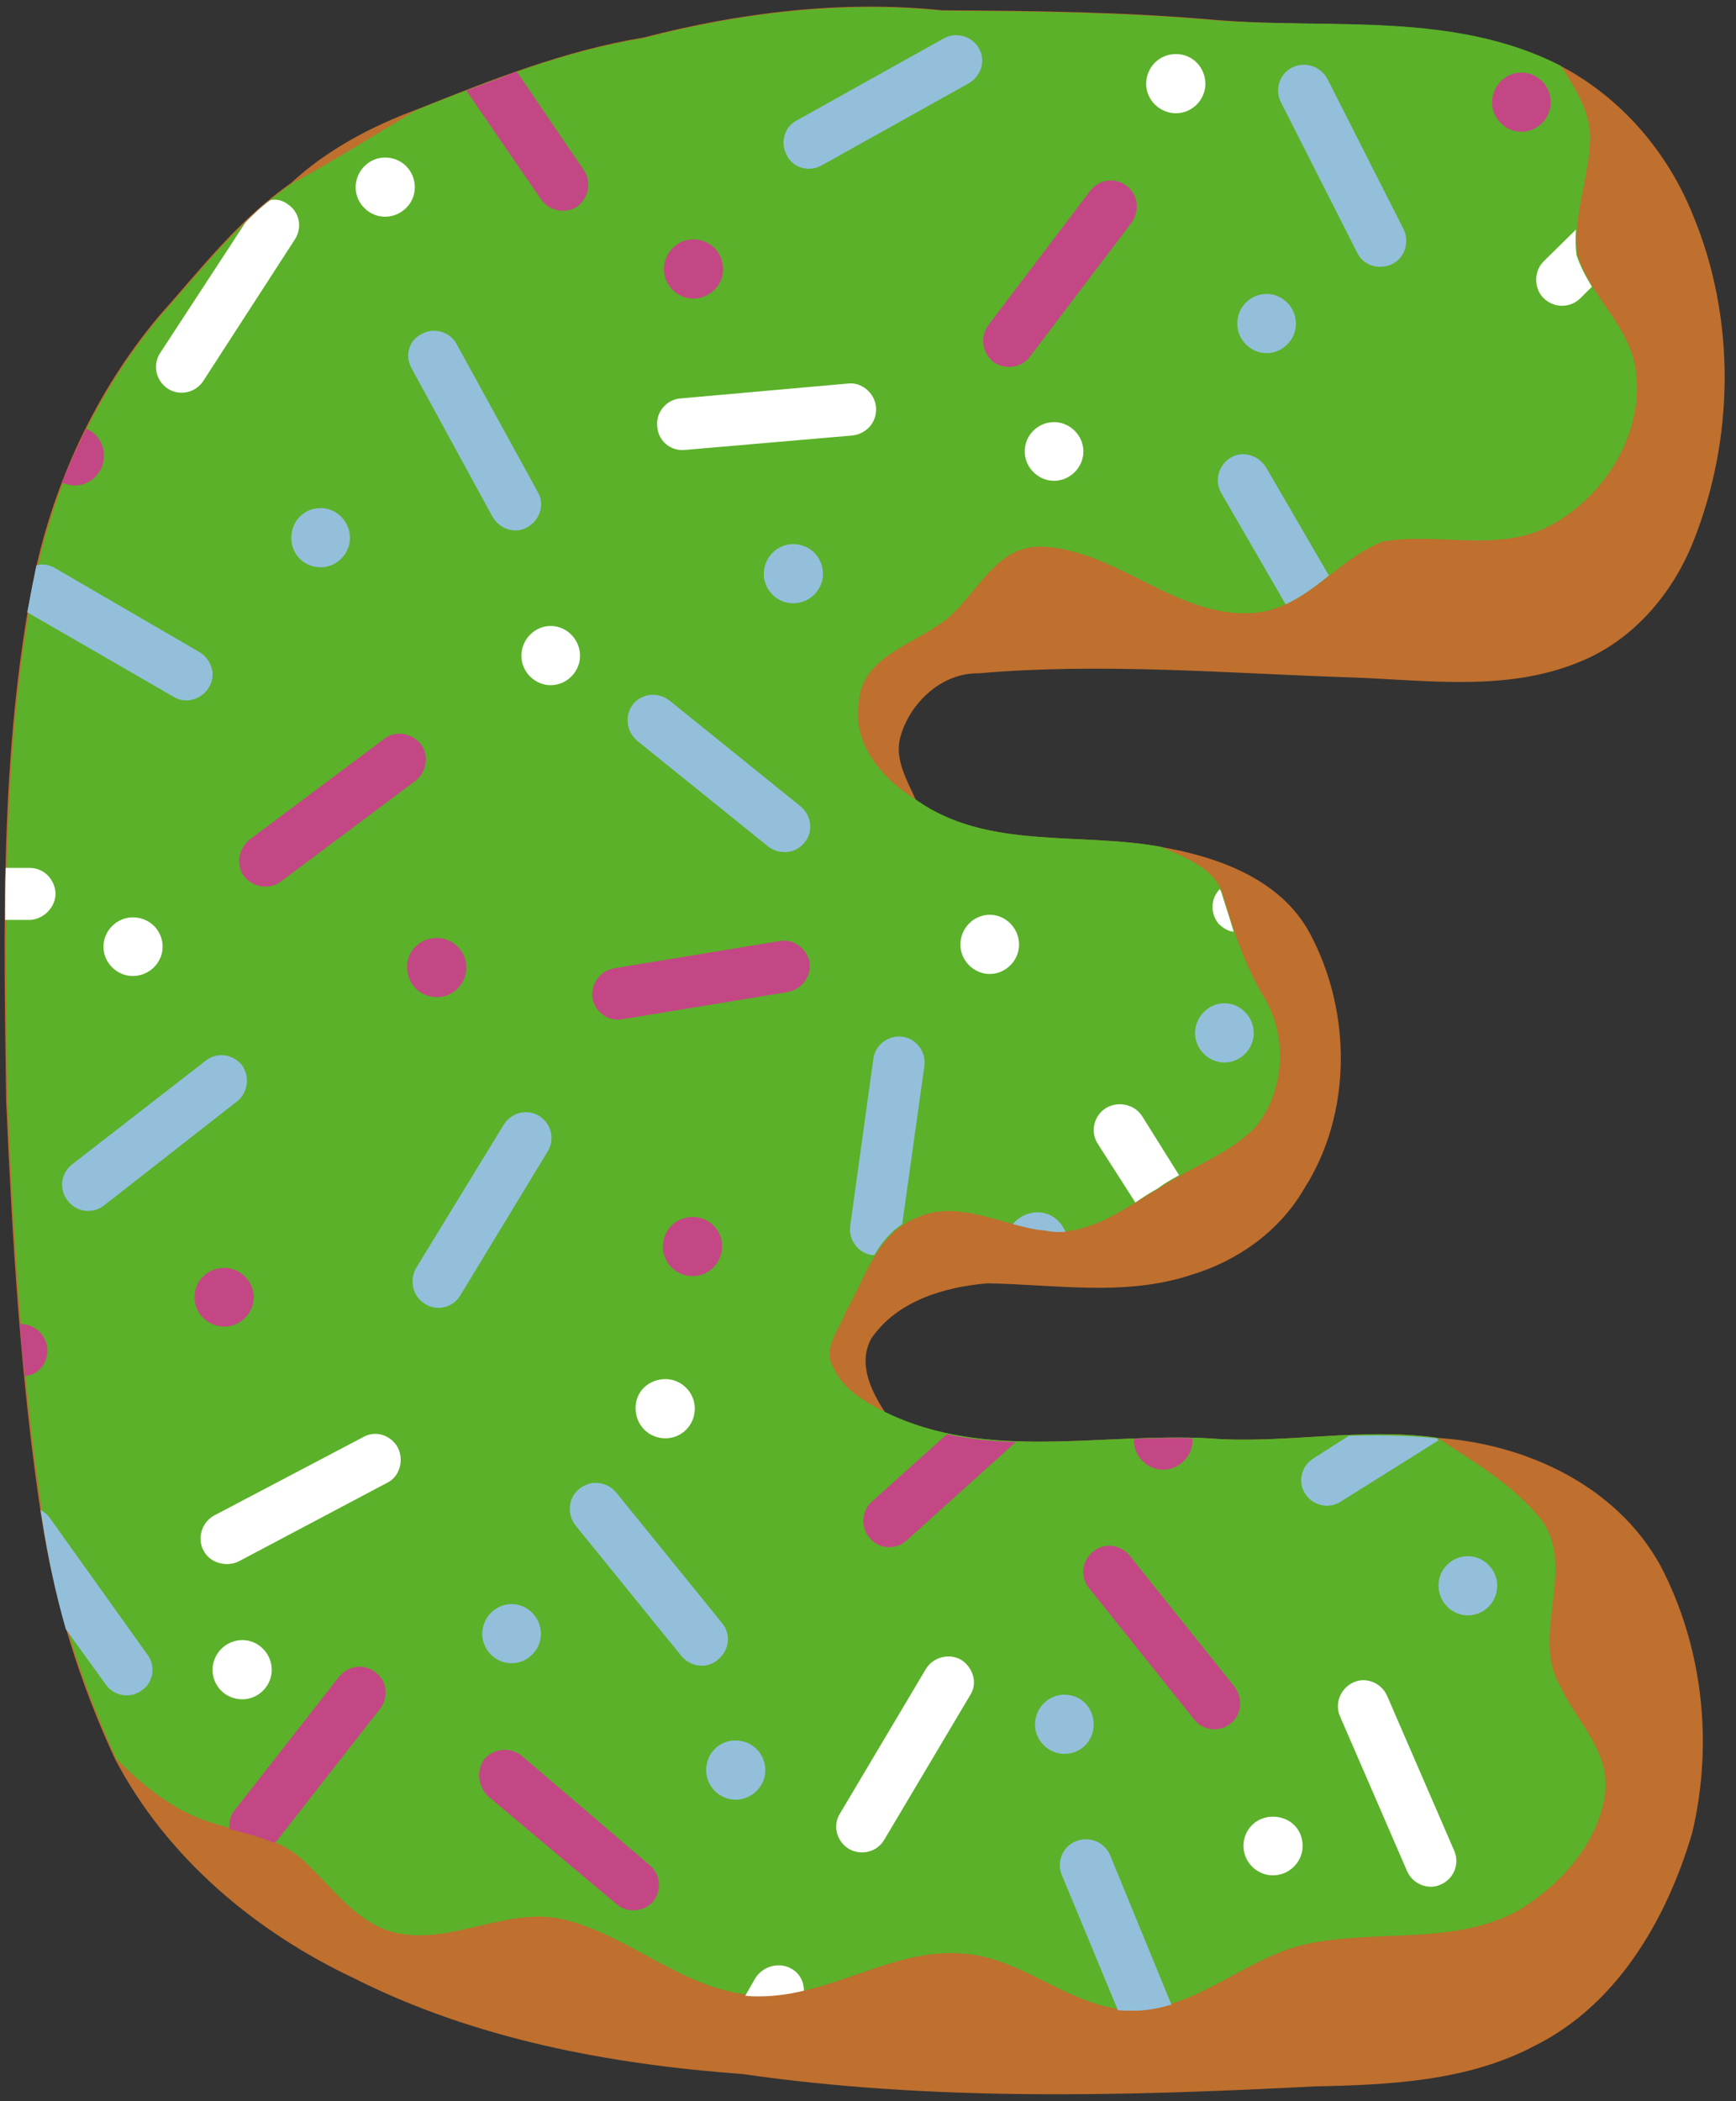<?xml version="1.0" encoding="UTF-8" standalone="no"?><svg xmlns="http://www.w3.org/2000/svg" xmlns:xlink="http://www.w3.org/1999/xlink" fill="#000000" height="408.2" preserveAspectRatio="xMidYMid meet" version="1" viewBox="-0.9 -1.4 337.3 408.2" width="337.3" zoomAndPan="magnify"><rect x="-0.9" y="-1.4" width="337.3" height="408.2" fill="#333333" stroke="none"/><g clip-rule="evenodd" fill-rule="evenodd"><g id="change1_1"><path d="M302.3,11.4c11.7,6.1,20.8,16.7,25.7,28.9 c8.4,20.1,8.1,43.5,0.1,63.5c-4.1,10.3-11.9,19.4-22.4,23.5c-14,5.7-29.5,3.4-44,2.9c-24.2-0.8-48.3-2.9-72.5-0.8 c-7.2-0.1-13.4,5.8-15.2,12.5c-1.1,4.3,1.4,8.4,3.1,12.2c13.7,9.6,31.6,6.1,47.4,9c11.1,1.9,23.4,6.2,29.1,16.8 c8.1,15.1,8.3,34.9-1.1,49.6c-4.8,8.3-13,14.1-22.1,16.8c-12.8,4.2-26.3,1.8-39.5,1.6c-8.3,0.7-17.5,3.4-22.5,10.7 c-2.7,4.9,0,10.3,2.7,14.4c19.6,9.5,41.8,3.9,62.6,5c14.8,1.2,29.7-2.2,44.5-0.1c17.2,1.1,34.9,9.2,43.5,24.8 c8.3,15.8,10.3,34.6,6.2,51.9c-4.9,16.7-14.5,33.4-30.6,41.4c-13,6.9-28.2,7.6-42.8,7.9c-36.9,1.9-74.4,2.9-111.1-2.4 c-25.9-1.9-52.1-6.8-75.5-18.6c-19.3-9.1-36.4-23.5-46.4-42.5c-6.9-14.8-11.8-30.6-14.3-46.7c-4.1-26.9-5.7-54-6.9-81.2 c-0.5-33.7-1.2-67.6,5.2-100.8c3.8-18.9,12.1-36.9,24.4-51.6c8.1-9.1,15.6-18.9,25.7-25.9c6.9-6.4,15.5-11,24.4-14.3 c14.3-5.7,28.8-11.5,44.1-14c18.9-4.9,38.6-7.3,58.1-5.3c17.8,0.1,35.6,0.3,53.4,1.9C257.9,4.3,281.7,0.9,302.3,11.4L302.3,11.4z" fill="#bf6f2e"/></g><g id="change2_1"><path d="M124.2,6c18.9-4.9,38.6-7.3,58.1-5.3c17.8,0.1,35.6,0.3,53.4,1.9 c22.3,1.6,46-1.8,66.7,8.8c2.9,4.6,6.2,9.6,5.6,15.3c-0.4,7.1-3.3,14.1-2.4,21.3c2.4,8.3,10.5,14.1,11.4,23.1 c1.4,12.4-6.7,24.8-17.7,30.1c-9.9,4.6-21,0.8-31.5,2.6c-9.1,3.5-15.1,13.3-25.5,13.9c-14.9,0.8-26.1-12.2-40.6-12.9 c-10.2-0.4-13.2,11.3-20.9,15.6c-5.6,3.8-14.1,6.4-14.8,14.3c-1.5,8.4,4.6,15.3,11.3,19.4c13.7,9.6,31.6,6.1,47.4,9 c4.9,2.2,10.9,4.3,12.2,10c2,6.7,4.2,13.3,7.9,19.4c4.6,7.7,3.9,18.5-2,25.3c-5.3,5.2-12.5,7.6-18.6,11.7 c-6.8,3.9-13.9,9.6-22.1,8.1c-8.3-0.8-16.8-6.2-25-2.4c-7.7,3.1-9.9,11.8-13.7,18.3c-1.2,3.4-4.6,7.1-2.4,10.7 c1.9,4.3,6.2,6.8,10.3,8.8c19.6,9.5,41.8,3.9,62.6,5c14.8,1.2,29.7-2.2,44.5-0.1c7.2,4.8,14.9,9.2,20.4,16.2c6.5,9.6-2.3,22,3.4,32 c3.1,6.7,9.6,12.5,8.8,20.6c-1.2,9.9-8.7,18.1-17,23.1c-12.6,6.8-27.7,3.5-41.3,6.5c-11.7,2.7-20.8,12.4-33.1,12.8 c-12.2,0-21.5-10.3-33.5-11c-14.1-1.2-26.3,9-40.5,8.1c-13.9-1-24.2-11.8-37.3-14.8c-11-2.4-21.6,5.2-32.6,2.6 c-7.7-2-12.2-9.1-17.8-14.1c-4.9-4.6-11.9-5.3-17.9-7.3c-7.2-2.2-13-7.1-18.2-12.2c-6.9-14.8-11.8-30.6-14.3-46.7 c-4.1-26.9-5.7-54-6.9-81.2c-0.5-33.7-1.2-67.6,5.2-100.8c3.8-18.9,12.1-36.9,24.4-51.6c8.1-9.1,15.6-18.9,25.7-25.9 C63.9,29.9,71.9,24.8,80,20C94.3,14.3,108.8,8.5,124.2,6L124.2,6z" fill="#5bb129"/></g><g id="change3_1"><path d="M54.9,38.2L54.9,38.2c2.4,1.5,3,4.6,1.5,6.9L38.6,72.6 c-1.5,2.3-4.6,3-6.9,1.5l0,0c-2.3-1.5-3-4.6-1.5-6.9l16.6-25.4c1.5-1.5,3-3,4.8-4.3C52.6,37.2,54,37.5,54.9,38.2L54.9,38.2z M305.3,43.2c-0.1,1.6-0.1,3.3,0.1,4.9c0.7,2.2,1.8,4.2,3,6.2l-2.2,2.2c-2,2-5.2,2-7.2,0l0,0c-1.9-1.9-1.9-5.2,0-7.1L305.3,43.2z M236.1,171.3c0.3,0.5,0.5,1.2,0.7,1.9c0.7,2.2,1.4,4.3,2,6.4c-1.1-0.1-2-0.7-2.9-1.5l0,0C234.2,176,234.3,173.2,236.1,171.3 L236.1,171.3z M228.2,226.9c-1.5,0.8-2.9,1.6-4.2,2.6c-1.5,0.8-3,1.8-4.3,2.7l-7.3-11.4c-1.5-2.3-0.8-5.4,1.5-6.9l0,0 c2.4-1.5,5.6-0.8,7.1,1.5L228.2,226.9z M155.3,385.3c-3.3,0.8-6.5,1.2-9.9,1.1c-0.5,0-1-0.1-1.5-0.1l2-3.5c1.5-2.3,4.6-3.1,6.9-1.8 l0,0C154.5,381.9,155.3,383.6,155.3,385.3L155.3,385.3z M0.1,177.2c0-3.3,0-6.7,0.1-10h4.5c2.7-0.1,5,2,5.2,4.9l0,0 c0,2.7-2.2,5-4.9,5.2H0.1z M191.4,176.3c-3.1,0-5.7,2.6-5.7,5.8c0,3.1,2.6,5.7,5.7,5.7c3.1,0,5.7-2.6,5.7-5.7 C197.1,178.9,194.5,176.3,191.4,176.3L191.4,176.3z M227.6,9.1c-3.3,0-5.8,2.6-5.8,5.8c0,3.1,2.6,5.7,5.8,5.7 c3.1,0,5.7-2.6,5.7-5.7C233.3,11.7,230.8,9.1,227.6,9.1L227.6,9.1z M106.1,120.2c-3.1,0-5.7,2.6-5.7,5.8c0,3.1,2.6,5.7,5.7,5.7 c3.1,0,5.7-2.6,5.7-5.7C111.8,122.8,109.2,120.2,106.1,120.2L106.1,120.2z M73.9,29.2c3.3,0,5.8,2.6,5.8,5.8c0,3.1-2.6,5.7-5.8,5.7 c-3.1,0-5.7-2.6-5.7-5.7C68.2,31.8,70.8,29.2,73.9,29.2L73.9,29.2z M203.9,80.6c3.1,0,5.7,2.6,5.7,5.7c0,3.1-2.6,5.7-5.7,5.7 c-3.1,0-5.7-2.6-5.7-5.7C198.2,83.1,200.8,80.6,203.9,80.6L203.9,80.6z M24.9,176.8c3.3,0,5.8,2.6,5.8,5.7c0,3.1-2.6,5.7-5.8,5.7 c-3.1,0-5.7-2.6-5.7-5.7C19.2,179.4,21.8,176.8,24.9,176.8L24.9,176.8z M46.2,317.2c3.1,0,5.7,2.6,5.7,5.8c0,3.1-2.6,5.7-5.7,5.7 c-3.3,0-5.8-2.6-5.8-5.7C40.4,319.8,43,317.2,46.2,317.2L46.2,317.2z M246.4,351.5c3.3,0,5.8,2.4,5.8,5.7c0,3.1-2.6,5.7-5.8,5.7 c-3.1,0-5.7-2.6-5.7-5.7C240.7,353.9,243.3,351.5,246.4,351.5L246.4,351.5z M128.4,266.5c3.1,0,5.7,2.6,5.7,5.7 c0,3.3-2.6,5.8-5.7,5.8c-3.3,0-5.8-2.6-5.8-5.8C122.5,269,125.1,266.5,128.4,266.5L128.4,266.5z M262.1,325.4L262.1,325.4 c2.4-1.1,5.4,0.1,6.5,2.6l13,30c1.2,2.6,0,5.6-2.6,6.7l0,0c-2.4,1.1-5.4-0.1-6.5-2.6l-13-30C258.3,329.5,259.6,326.5,262.1,325.4 L262.1,325.4z M185.8,321L185.8,321c2.4,1.5,3.3,4.6,1.8,6.9l-16.7,28.1c-1.4,2.4-4.5,3.1-6.8,1.8l0,0c-2.4-1.4-3.3-4.5-1.8-6.9 l16.7-28.1C180.4,320.5,183.5,319.7,185.8,321L185.8,321z M76.4,279.8L76.4,279.8c1.2,2.4,0.4,5.6-2,6.8l-28.9,15.3 c-2.4,1.2-5.6,0.3-6.8-2l0,0c-1.4-2.4-0.4-5.6,2-6.9l28.9-15.2C72,276.4,75,277.3,76.4,279.8L76.4,279.8z M169.3,77.6L169.3,77.6 c0.3,2.9-1.8,5.3-4.6,5.6L132.2,86c-2.9,0.3-5.3-1.9-5.4-4.6l0,0c-0.3-2.7,1.8-5.2,4.5-5.4l32.6-2.9 C166.5,72.8,169,74.9,169.3,77.6L169.3,77.6z" fill="#ffffff"/></g><g id="change4_1"><path d="M238.2,87.5L238.2,87.5c2.4-1.4,5.4-0.5,6.9,1.9l12.2,21 c-2.7,2.2-5.4,4.2-8.4,5.6l-12.5-21.6C235,92,235.8,89,238.2,87.5L238.2,87.5z M206.1,237.9c-1.5,0.1-2.9,0-4.2-0.3 c-2-0.1-3.9-0.7-6-1.2c1.1-1.4,2.9-2.3,4.8-2.3C203.1,234.1,205.2,235.6,206.1,237.9L206.1,237.9z M174.4,236.4 c-2.3,1.5-4.1,3.7-5.4,6c-0.3,0-0.4,0-0.5,0l0,0c-2.7-0.4-4.6-3-4.2-5.7l4.5-32.5c0.4-2.7,3-4.6,5.7-4.2l0,0c2.7,0.4,4.6,3,4.2,5.7 L174.4,236.4z M261.2,277.5c5.7-0.1,11.3-0.1,17,0.5l0.4,0.4l-19,11.9c-2.3,1.5-5.4,0.8-6.9-1.5l0,0c-1.5-2.3-0.8-5.4,1.6-6.9 L261.2,277.5z M226.7,388c-2.3,0.7-4.8,1.2-7.3,1.2c-1,0-2,0-3.1-0.1l-10.9-26.3c-1.1-2.6,0.3-5.6,2.7-6.5l0,0 c2.6-1.1,5.6,0.1,6.7,2.7L226.7,388z M11.9,315.1c-2-6.9-3.5-14.1-4.6-21.3c-0.1-0.7-0.3-1.2-0.3-1.9c0.7,0.4,1.4,1,1.8,1.6 l19,26.6c1.6,2.2,1.1,5.4-1.2,6.9l0,0c-2.2,1.6-5.3,1.1-6.9-1.1L11.9,315.1z M4.4,117.5c0.4-1.9,0.7-3.8,1.1-5.7 c0.3-1.1,0.4-2.3,0.7-3.4c1.2-0.3,2.4-0.1,3.5,0.5l28.2,16.4c2.3,1.4,3.3,4.5,1.8,6.8l0,0c-1.4,2.4-4.5,3.3-6.8,1.9L4.5,117.6 L4.4,117.5z M205.9,327.8c-3.1,0-5.7,2.6-5.7,5.8c0,3.1,2.6,5.7,5.7,5.7c3.3,0,5.7-2.6,5.7-5.7 C211.6,330.4,209.2,327.8,205.9,327.8L205.9,327.8z M237,193.5c3.1,0,5.7,2.6,5.7,5.8c0,3.1-2.6,5.7-5.7,5.7 c-3.1,0-5.7-2.6-5.7-5.7C231.3,196.1,233.9,193.5,237,193.5L237,193.5z M142,336.7c3.3,0,5.8,2.6,5.8,5.8c0,3.1-2.6,5.7-5.8,5.7 c-3.1,0-5.7-2.6-5.7-5.7C136.3,339.2,138.8,336.7,142,336.7L142,336.7z M284.3,300.9c3.1,0,5.7,2.6,5.7,5.7c0,3.3-2.6,5.8-5.7,5.8 c-3.1,0-5.7-2.6-5.7-5.8C278.6,303.5,281.1,300.9,284.3,300.9L284.3,300.9z M98.5,310.2c3.1,0,5.7,2.6,5.7,5.8 c0,3.1-2.6,5.7-5.7,5.7c-3.1,0-5.7-2.6-5.7-5.7C92.8,312.8,95.4,310.2,98.5,310.2L98.5,310.2z M245.2,55.7c3.1,0,5.7,2.6,5.7,5.8 c0,3.1-2.6,5.7-5.7,5.7s-5.7-2.6-5.7-5.7C239.5,58.3,242,55.7,245.2,55.7L245.2,55.7z M153.2,104.3c3.3,0,5.8,2.6,5.8,5.8 c0,3.1-2.6,5.7-5.8,5.7c-3.1,0-5.7-2.6-5.7-5.7C147.5,106.9,150.1,104.3,153.2,104.3L153.2,104.3z M61.4,97.3 c3.1,0,5.7,2.6,5.7,5.8c0,3.1-2.6,5.7-5.7,5.7c-3.3,0-5.7-2.6-5.7-5.7C55.7,99.8,58.2,97.3,61.4,97.3L61.4,97.3z M250.2,11.7 L250.2,11.7c2.4-1.2,5.4-0.3,6.8,2.2l14.8,29.2c1.2,2.4,0.3,5.6-2.2,6.8l0,0c-2.6,1.2-5.6,0.3-6.8-2.2L248,18.5 C246.7,16.1,247.7,12.9,250.2,11.7L250.2,11.7z M152,28.8L152,28.8c-1.4-2.4-0.5-5.6,1.9-6.8l28.5-15.9c2.4-1.4,5.6-0.5,6.9,1.9 l0,0c1.4,2.4,0.4,5.4-2,6.8l-28.5,15.9C156.4,32.1,153.2,31.3,152,28.8L152,28.8z M81,63.5L81,63.5c2.4-1.4,5.6-0.4,6.8,1.9 l15.8,28.8c1.4,2.4,0.4,5.4-2,6.8l0,0c-2.4,1.4-5.4,0.4-6.8-2L79.1,70.2C77.7,67.8,78.5,64.7,81,63.5L81,63.5z M111.7,287.8 L111.7,287.8c2.2-1.8,5.3-1.4,7.1,0.7l20.6,25.4c1.8,2.2,1.4,5.3-0.8,7.1l0,0c-2,1.8-5.3,1.5-7.1-0.7l-20.6-25.4 C109.2,292.7,109.5,289.5,111.7,287.8L111.7,287.8z M103.9,215.4L103.9,215.4c2.3,1.5,3.1,4.5,1.6,6.9l-17,28 c-1.4,2.3-4.5,3.1-6.8,1.6l0,0c-2.4-1.4-3.1-4.5-1.8-6.9l17-27.8C98.4,214.7,101.5,213.9,103.9,215.4L103.9,215.4z M46.1,205.5 L46.1,205.5c1.6,2.2,1.2,5.4-1,7.1l-25.7,20.1c-2.2,1.8-5.4,1.4-7.1-0.8l0,0c-1.8-2.2-1.4-5.4,0.8-7.1L39,204.7 C41.2,202.9,44.3,203.3,46.1,205.5L46.1,205.5z M122.1,135.4L122.1,135.4c1.8-2.2,4.9-2.4,7.1-0.7l25.4,20.5 c2.2,1.8,2.6,4.9,0.8,7.1l0,0c-1.8,2.2-4.9,2.4-7.1,0.7l-25.4-20.5C120.8,140.7,120.4,137.6,122.1,135.4L122.1,135.4z" fill="#93bfdb"/></g><g id="change5_1"><path d="M218,34.7L218,34.7c2.2,1.6,2.6,4.9,1,7.1l-19.8,26.1 c-1.6,2.2-4.9,2.6-7.1,1l0,0c-2.2-1.8-2.6-4.9-1-7.1l19.8-26.1C212.6,33.4,215.8,33,218,34.7L218,34.7z M183.1,277.2 c4.5,1,8.8,1.4,13.4,1.5l-21.2,19.1c-2,1.9-5.3,1.8-7.1-0.3l0,0c-1.9-2-1.8-5.3,0.3-7.2L183.1,277.2z M219.4,278.1 c3.8-0.1,7.6-0.3,11.4-0.1c0,0.1,0,0.3,0,0.4c0,3.1-2.6,5.7-5.7,5.7c-3.1,0-5.7-2.6-5.7-5.7C219.4,278.3,219.4,278.3,219.4,278.1 L219.4,278.1z M52.3,356.6c-2.7-1.2-5.7-1.9-8.6-2.7c-0.1-1.4,0.1-2.7,1.1-3.8L65,324.3c1.8-2.2,4.9-2.6,7.1-0.8l0,0 c2.2,1.6,2.6,4.9,0.8,7.1l-20.1,25.7C52.6,356.3,52.5,356.5,52.3,356.6L52.3,356.6z M3.9,265.9c-0.3-3.4-0.7-6.8-1-10.2l1.6,0.3 c2.6,0.7,4.3,3.4,3.7,6.1l0,0C7.7,264.3,5.9,265.8,3.9,265.9L3.9,265.9z M11.1,92.4c1.5-3.5,3-7.1,4.8-10.5c2,0.8,3.4,2.9,3.4,5.2 c0,3.3-2.6,5.8-5.7,5.8C12.7,92.9,11.9,92.6,11.1,92.4L11.1,92.4z M89.7,16.2c3.3-1.2,6.5-2.4,9.8-3.7l13,19.1 c1.6,2.3,1,5.4-1.2,7.1l0,0c-2.3,1.5-5.4,1-7.1-1.4L89.7,16.2z M156.4,185.5L156.4,185.5c0.4,2.7-1.5,5.3-4.2,5.8l-32.2,5.3 c-2.7,0.5-5.3-1.4-5.8-4.1l0,0c-0.4-2.7,1.5-5.3,4.2-5.8l32.2-5.3C153.2,180.9,155.8,182.8,156.4,185.5L156.4,185.5z M133.7,235 c-3.3,0-5.8,2.6-5.8,5.7c0,3.3,2.6,5.8,5.8,5.8c3.1,0,5.7-2.6,5.7-5.8C139.4,237.5,136.8,235,133.7,235L133.7,235z M294.7,12.7 c-3.1,0-5.7,2.6-5.7,5.8c0,3.1,2.6,5.7,5.7,5.7c3.1,0,5.7-2.6,5.7-5.7C300.4,15.2,297.8,12.7,294.7,12.7L294.7,12.7z M80.9,143.2 L80.9,143.2c1.6,2.2,1.1,5.4-1.1,7.1l-26.2,19.6c-2.2,1.6-5.4,1.1-7.1-1.1l0,0c-1.6-2.2-1.1-5.3,1.1-7.1l26.2-19.6 C76,140.4,79.1,141,80.9,143.2L80.9,143.2z M211.5,300L211.5,300c2.2-1.8,5.3-1.4,7.1,0.8l20.4,25.5c1.6,2.2,1.4,5.4-0.8,7.1l0,0 c-2.2,1.8-5.4,1.4-7.1-0.8l-20.4-25.5C208.9,304.9,209.3,301.8,211.5,300L211.5,300z M93.3,340.2L93.3,340.2c1.9-2,5-2.3,7.2-0.5 l24.8,21.2c2.2,1.8,2.4,4.9,0.7,7.1c-1.8,2-5,2.3-7.1,0.5l-25-21C91.9,345.5,91.6,342.4,93.3,340.2L93.3,340.2z M126.1,367.9 M84,180.8c3.1,0,5.7,2.6,5.7,5.7c0,3.3-2.6,5.8-5.7,5.8c-3.3,0-5.8-2.6-5.8-5.8C78.1,183.4,80.7,180.8,84,180.8L84,180.8z M133.8,45.1c3.3,0,5.8,2.6,5.8,5.8c0,3.1-2.6,5.7-5.8,5.7c-3.1,0-5.7-2.6-5.7-5.7C128.1,47.7,130.7,45.1,133.8,45.1L133.8,45.1z M42.7,244.9c3.1,0,5.7,2.6,5.7,5.7c0,3.1-2.6,5.7-5.7,5.7c-3.3,0-5.8-2.6-5.8-5.7C36.9,247.4,39.4,244.9,42.7,244.9L42.7,244.9z" fill="#c44785"/></g></g></svg>